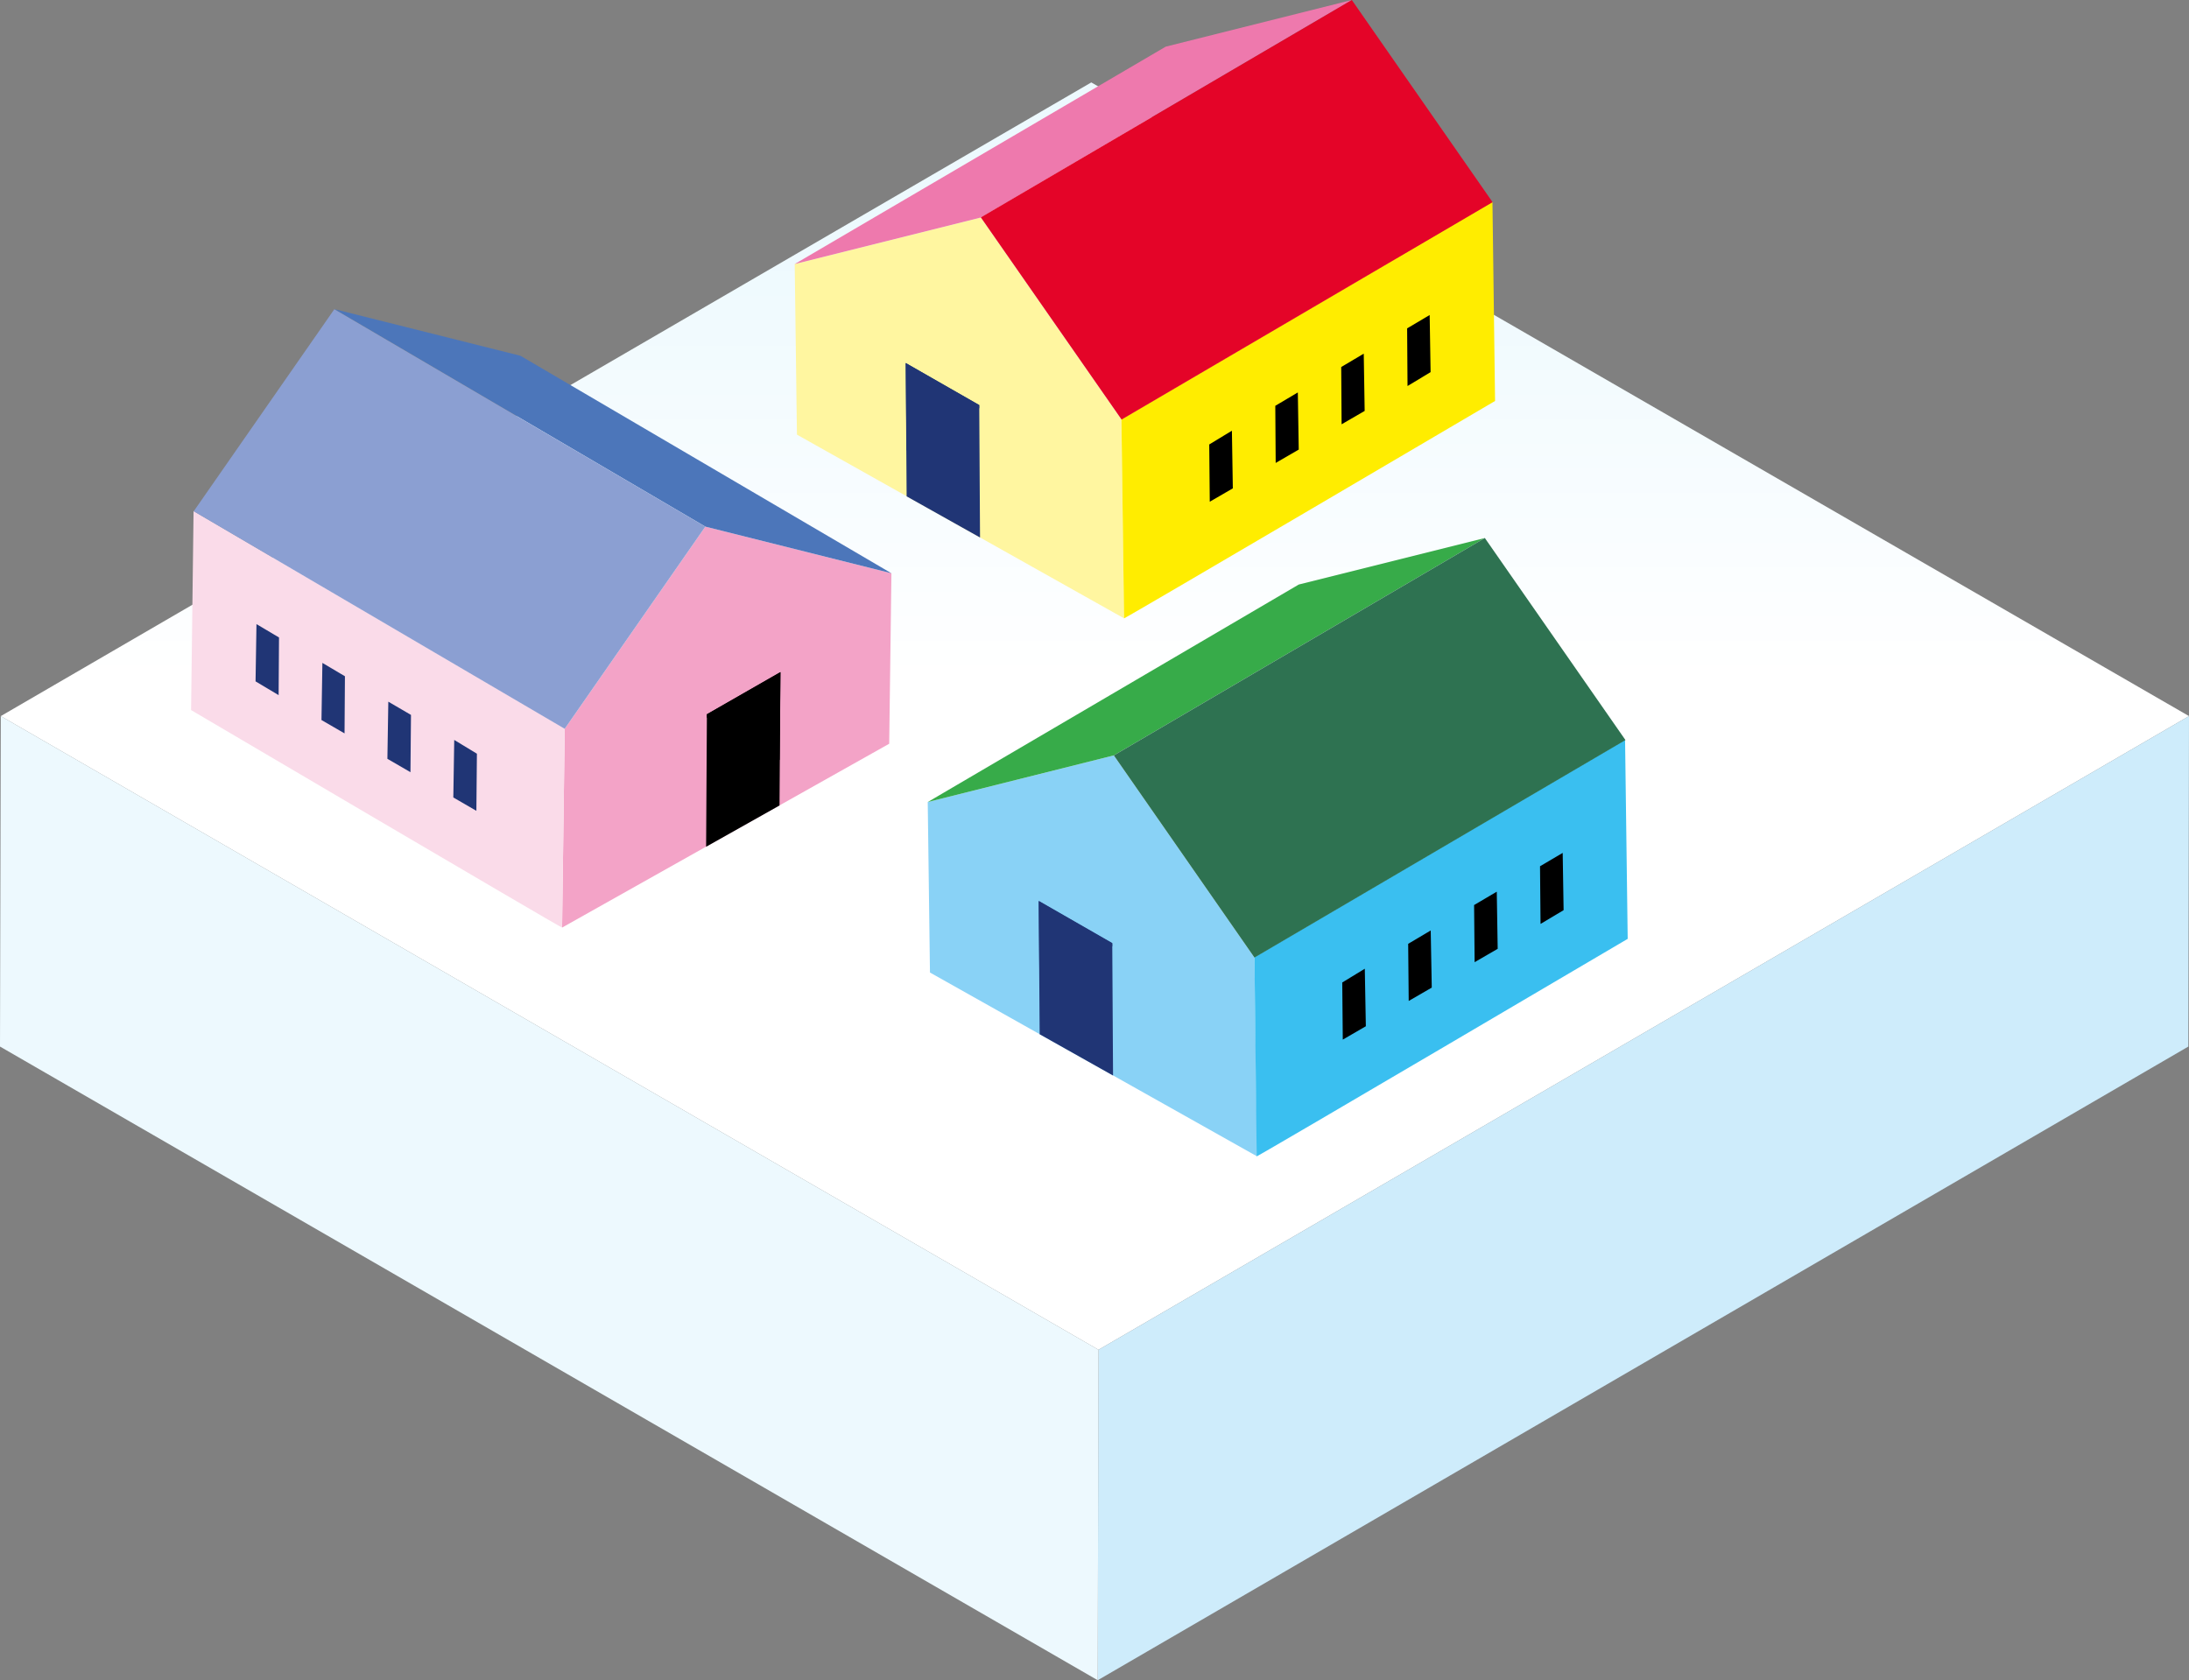 <svg xmlns="http://www.w3.org/2000/svg" xmlns:xlink="http://www.w3.org/1999/xlink" viewBox="0 0 167.03 128.23"><rect x="0" y="0" width="167.03" height="128.23" fill="#808080" stroke="none"/><defs><style>.cls-1{fill:none;}.cls-2{isolation:isolate;}.cls-3{fill:url(#Naamloos_verloop_24);}.cls-4{fill:#ceecfb;}.cls-5{fill:#edf9fe;}.cls-6{clip-path:url(#clip-path);}.cls-7{fill:#fff6a0;}.cls-8{clip-path:url(#clip-path-2);}.cls-9{fill:#ffed00;}.cls-10{fill:#ee79ad;}.cls-11{fill:#e40428;}.cls-12{fill:#203575;}.cls-13{clip-path:url(#clip-path-3);}.cls-14{fill:#89d2f6;}.cls-15{clip-path:url(#clip-path-4);}.cls-16{fill:#3abff0;}.cls-17{fill:#37ab49;}.cls-18{fill:#2e7251;}.cls-19{clip-path:url(#clip-path-5);}.cls-20{fill:#f3a3c7;}.cls-21{clip-path:url(#clip-path-6);}.cls-22{fill:#fadbe9;}.cls-23{fill:#4c76ba;}.cls-24{fill:#8b9fd2;}</style><linearGradient id="Naamloos_verloop_24" x1="83.54" y1="103.01" x2="83.54" y2="6.29" gradientUnits="userSpaceOnUse"><stop offset="0.53" stop-color="#fff"/><stop offset="0.88" stop-color="#edf9fe"/></linearGradient><clipPath id="clip-path"><rect class="cls-1" x="60.64" width="53.44" height="47.19"/></clipPath><clipPath id="clip-path-2"><rect class="cls-1" x="60.64" width="53.44" height="47.19"/></clipPath><clipPath id="clip-path-3"><rect class="cls-1" x="70.79" y="41.06" width="53.44" height="47.19"/></clipPath><clipPath id="clip-path-4"><rect class="cls-1" x="70.79" y="41.06" width="53.44" height="47.19"/></clipPath><clipPath id="clip-path-5"><rect class="cls-1" x="14.58" y="23.6" width="53.44" height="47.19"/></clipPath><clipPath id="clip-path-6"><rect class="cls-1" x="14.58" y="23.6" width="53.44" height="47.19"/></clipPath></defs><title>Dorpsraden</title><g id="Layer_2" data-name="Layer 2"><g id="Layer_1-2" data-name="Layer 1"><g class="cls-2"><polygon class="cls-3" points="167.03 54.65 83.82 103.01 0.06 54.65 83.27 6.29 167.03 54.65"/><polygon class="cls-4" points="167.03 54.65 166.98 79.87 83.76 128.23 83.82 103.01 167.03 54.65"/><polygon class="cls-5" points="83.82 103.01 83.76 128.23 0 79.87 0.06 54.65 83.82 103.01"/></g><g id="Village_house_pink" data-name="Village house pink"><g class="cls-6"><polygon class="cls-7" points="60.64 20.15 60.81 33.17 85.77 47.19 85.57 32.02 74.84 16.6 60.64 20.15"/><g class="cls-8"><path class="cls-9" d="M85.57,32l28.31-16.6.2,15.2s-28,16.48-28.31,16.59Z"/><polygon class="cls-10" points="74.84 16.6 103.15 0 88.95 3.56 60.64 20.15 74.84 16.6"/><polygon class="cls-11" points="85.58 32.02 74.84 16.59 103.15 0 113.89 15.43 85.58 32.02"/><polygon class="cls-12" points="74.72 30.91 69.11 27.7 69.18 37.88 74.78 41.02 74.72 30.91"/><path class="cls-12" d="M74.72,30.92l-5.61-3.21.06,6.68,5.55-3.24Z"/><polygon points="109.16 28.4 107.4 29.46 107.37 25.06 109.09 24.04 109.16 28.4"/><polygon points="104.13 31.36 102.37 32.38 102.34 28.01 104.06 26.99 104.13 31.36"/><polygon points="99.1 34.31 97.34 35.33 97.31 30.97 99.03 29.95 99.1 34.31"/><polygon points="94.07 37.27 92.31 38.29 92.27 33.92 94 32.87 94.07 37.27"/></g></g></g><g id="Village_house_pink-2" data-name="Village house pink"><g class="cls-13"><polygon class="cls-14" points="70.79 61.21 70.96 74.22 95.92 88.25 95.72 73.08 84.99 57.65 70.79 61.21"/><g class="cls-15"><path class="cls-16" d="M95.72,73.05,124,56.46l.2,15.19s-28,16.49-28.31,16.6Z"/><polygon class="cls-17" points="84.99 57.65 113.3 41.06 99.1 44.61 70.79 61.21 84.99 57.65"/><polygon class="cls-18" points="95.72 73.08 84.99 57.65 113.3 41.06 124.03 56.48 95.72 73.08"/><polygon class="cls-12" points="84.87 71.97 79.26 68.75 79.33 78.93 84.93 82.08 84.87 71.97"/><path class="cls-12" d="M84.87,72l-5.61-3.22.06,6.68c.39-.21,2.85-1.66,5.55-3.24Z"/><polygon points="119.31 69.46 117.55 70.51 117.51 66.11 119.24 65.09 119.31 69.46"/><polygon points="114.28 72.41 112.52 73.43 112.48 69.07 114.21 68.05 114.28 72.41"/><polygon points="109.25 75.37 107.49 76.39 107.45 72.03 109.17 71.01 109.25 75.37"/><polygon points="104.22 78.32 102.46 79.34 102.42 74.98 104.14 73.93 104.22 78.32"/></g></g></g><g id="Village_house_pink-3" data-name="Village house pink"><g class="cls-19"><polygon class="cls-20" points="68.02 43.75 67.85 56.76 42.89 70.79 43.09 55.62 53.82 40.19 68.02 43.75"/><g class="cls-21"><path class="cls-22" d="M43.09,55.59,14.77,39l-.19,15.19s28,16.49,28.31,16.6Z"/><polygon class="cls-23" points="53.82 40.19 25.51 23.59 39.71 27.15 68.02 43.75 53.82 40.19"/><polygon class="cls-24" points="43.09 55.62 53.82 40.19 25.51 23.6 14.78 39.02 43.09 55.62"/><polygon points="53.94 54.51 59.55 51.29 59.48 61.47 53.88 64.62 53.94 54.51"/><path d="M53.94,54.51l5.61-3.21L59.49,58c-.39-.21-2.86-1.66-5.55-3.24Z"/><polygon class="cls-12" points="19.5 52 21.26 53.05 21.29 48.65 19.57 47.63 19.5 52"/><polygon class="cls-12" points="24.53 54.95 26.29 55.97 26.32 51.61 24.6 50.59 24.53 54.95"/><polygon class="cls-12" points="29.56 57.91 31.32 58.93 31.36 54.56 29.63 53.55 29.56 57.91"/><polygon class="cls-12" points="34.59 60.86 36.35 61.88 36.39 57.52 34.66 56.47 34.59 60.86"/></g></g></g></g></g></svg>